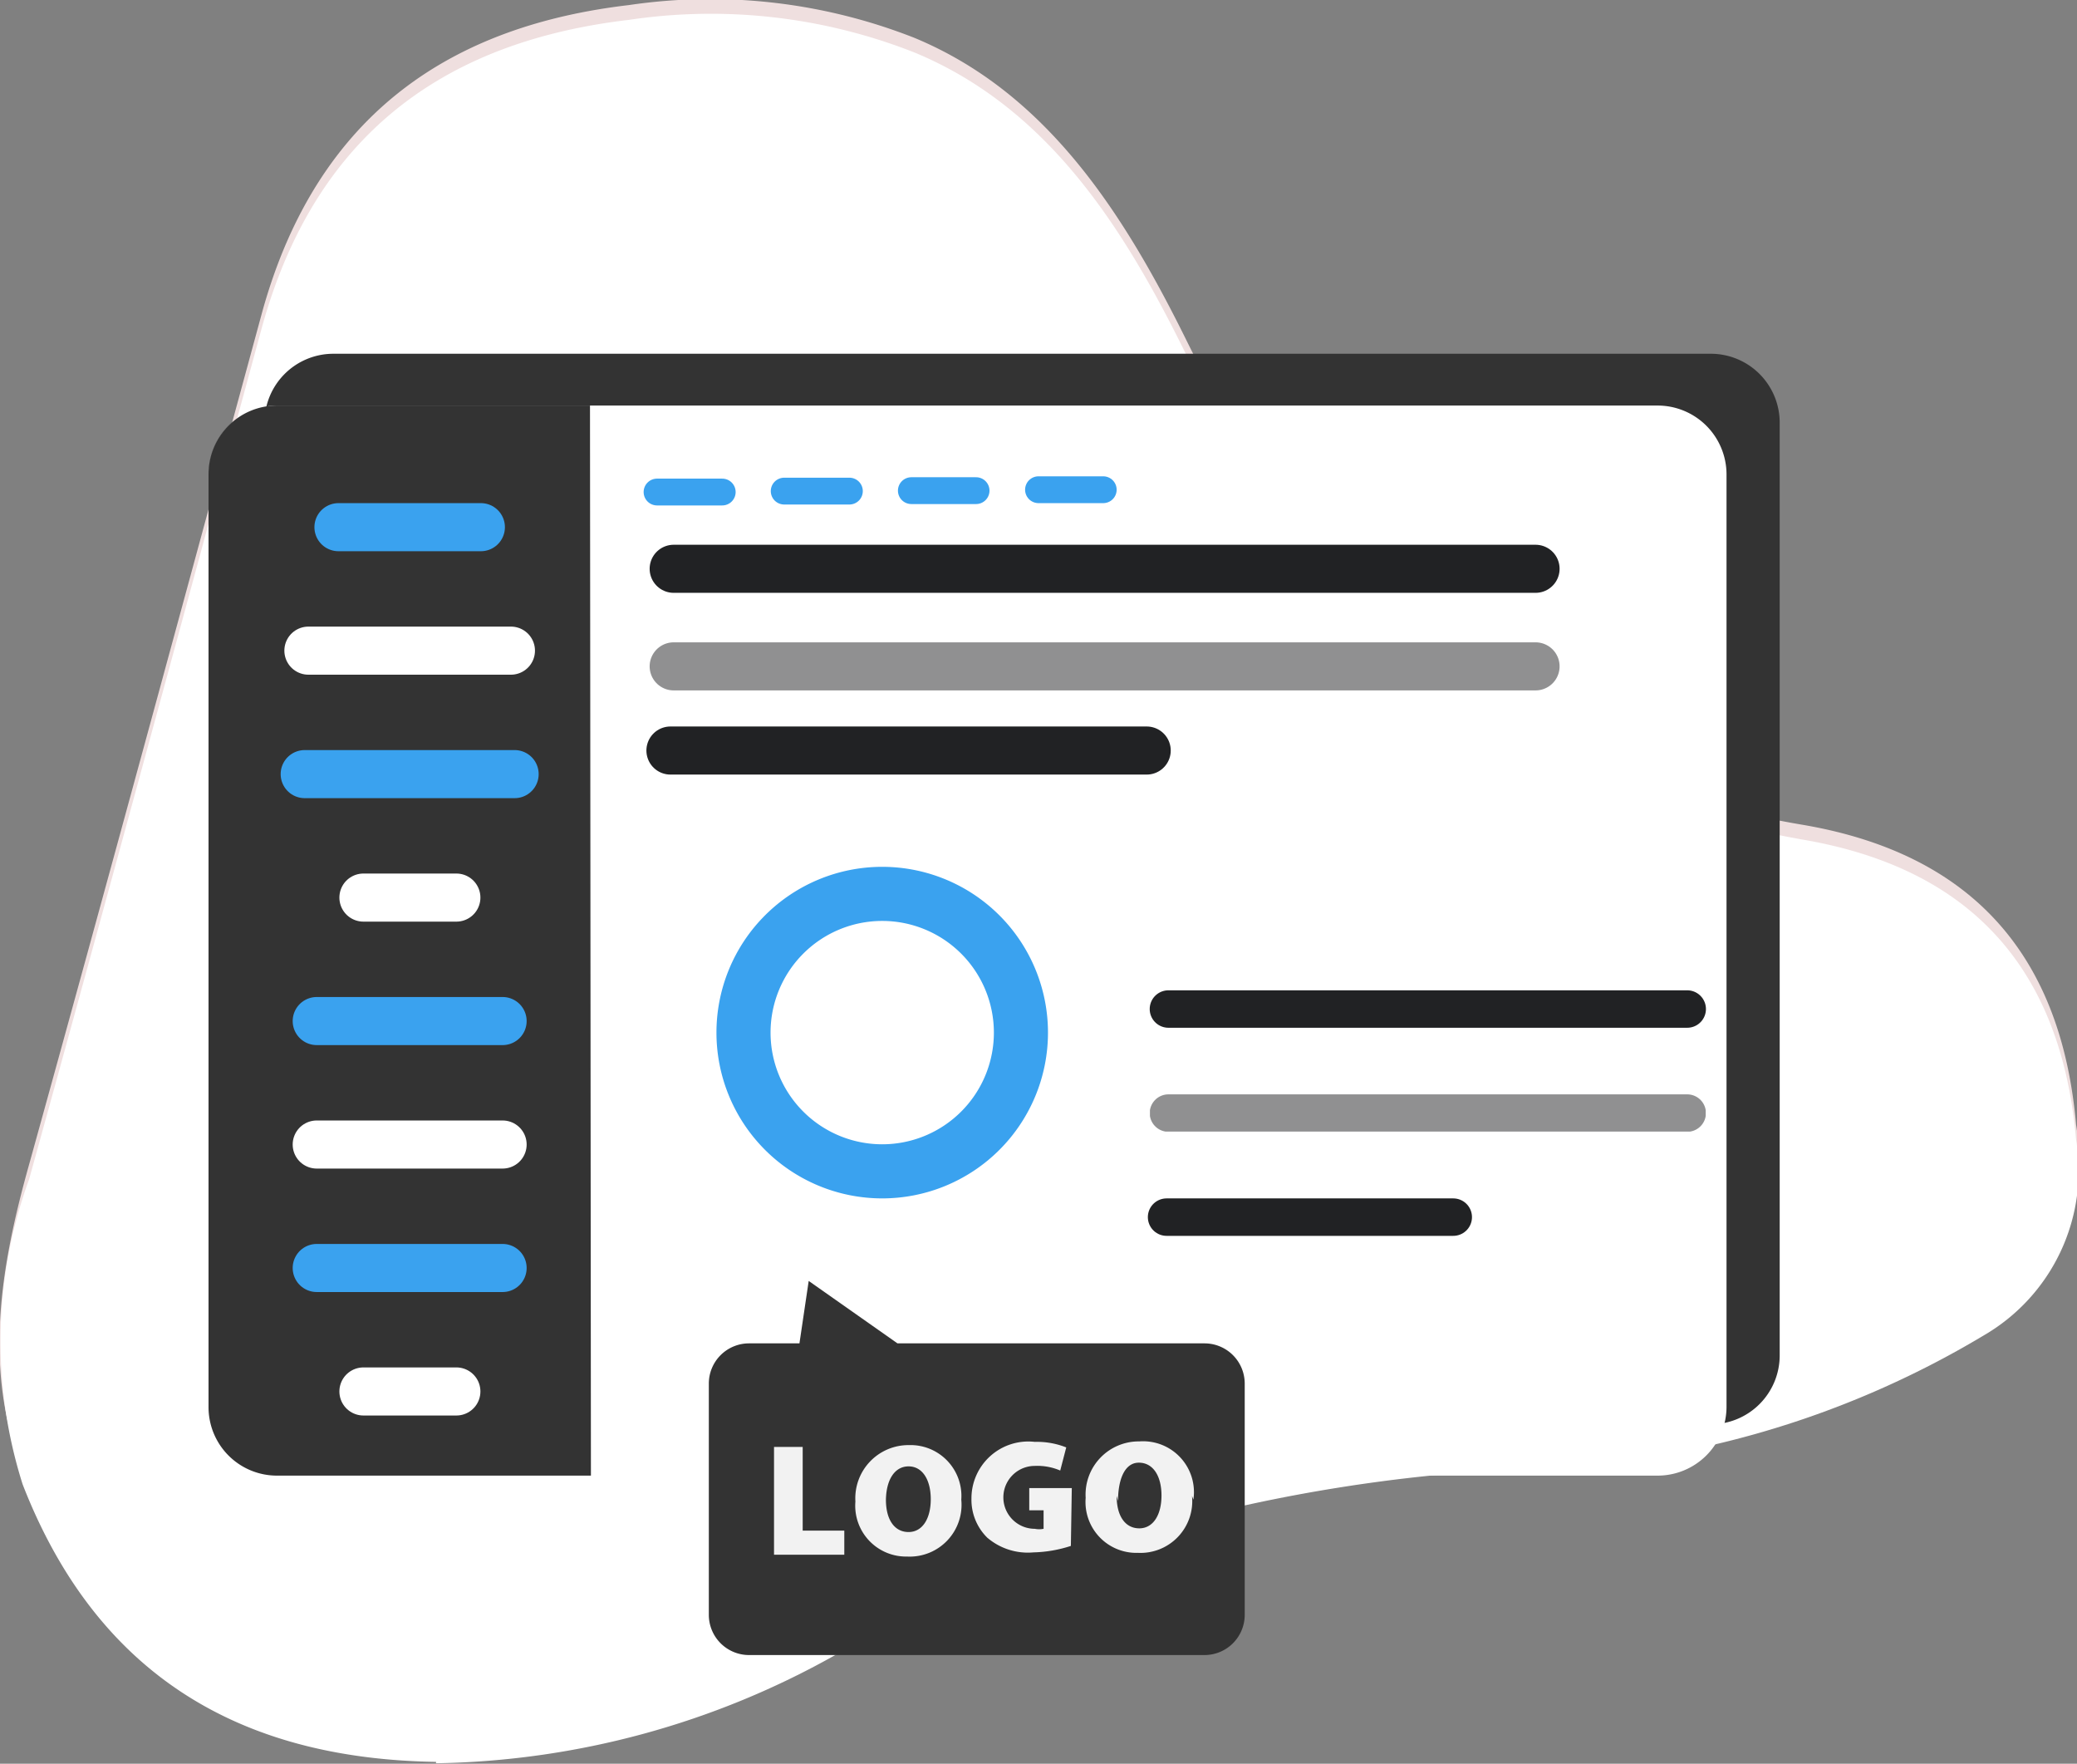 <svg xmlns="http://www.w3.org/2000/svg" xmlns:xlink="http://www.w3.org/1999/xlink" viewBox="0 0 44.92 38.14"><rect x="0" y="0" width="44.92" height="38.14" fill="#808080" stroke="none"/><defs><style>.cls-1,.cls-11,.cls-13,.cls-5,.cls-6,.cls-7,.cls-8{fill:none;}.cls-2{fill:#efdfdf;}.cls-3{fill:#fff;}.cls-4{fill:#333;}.cls-13,.cls-5,.cls-7{stroke:#3aa2ef;}.cls-11,.cls-13,.cls-5,.cls-6,.cls-7,.cls-8{stroke-linecap:round;stroke-linejoin:round;}.cls-5,.cls-6,.cls-8{stroke-width:1.04px;}.cls-6{stroke:#fff;}.cls-7{stroke-width:0.58px;}.cls-11,.cls-8{stroke:#212224;}.cls-9{opacity:0.5;}.cls-10{clip-path:url(#clip-path);}.cls-11{stroke-width:0.81px;}.cls-12{clip-path:url(#clip-path-2);}.cls-13{stroke-width:1.17px;}.cls-14{fill:#f2f2f2;}</style><clipPath id="clip-path"><rect class="cls-1" x="14.05" y="13.88" width="19.68" height="1.04"/></clipPath><clipPath id="clip-path-2"><rect class="cls-1" x="24.87" y="23.66" width="12.02" height="0.81"/></clipPath></defs><g id="Layer_2" data-name="Layer 2"><g id="Layer_1-2" data-name="Layer 1"><path class="cls-2" d="M9.43,37.82a18.31,18.31,0,0,0,8.67-2.37,35.39,35.39,0,0,1,14.69-4A20.34,20.34,0,0,0,42.9,28.56a4.12,4.12,0,0,0,2-4.24c-.31-3.54-2.13-5.83-5.89-6.48-6-1-10.4-4.48-13.36-10.5C24.28,4.57,22.62,2,19.78.82A12.05,12.05,0,0,0,13.6.11C9.85.55,6.88,2.38,5.67,6.75,4,12.89,2.33,19.05.63,25.18c-.62,2.21-1,4.45-.14,6.61,1.7,4.36,5,5.94,8.94,6"/><path class="cls-3" d="M9.43,38.13a18.18,18.18,0,0,0,8.67-2.36,35.39,35.39,0,0,1,14.69-4A20.34,20.34,0,0,0,42.9,28.88a4.12,4.12,0,0,0,2-4.24c-.31-3.54-2.13-5.83-5.89-6.48-6-1.05-10.4-4.48-13.36-10.5-1.36-2.77-3-5.33-5.86-6.52A12,12,0,0,0,13.6.43C9.85.87,6.88,2.7,5.67,7.06,4,13.2,2.33,19.36.63,25.5a10.23,10.23,0,0,0-.14,6.6c1.7,4.37,5,5.94,8.94,6"/><path class="cls-4" d="M37,30.8H7.2a1.49,1.49,0,0,1-1.48-1.49V9.14A1.49,1.49,0,0,1,7.2,7.65H37a1.49,1.49,0,0,1,1.49,1.49V29.31A1.49,1.49,0,0,1,37,30.8"/><path class="cls-3" d="M35.85,31.91H6a1.48,1.48,0,0,1-1.48-1.48V10.25A1.48,1.48,0,0,1,6,8.77H35.85a1.49,1.49,0,0,1,1.49,1.48V30.43a1.49,1.49,0,0,1-1.49,1.48"/><path class="cls-4" d="M12.78,31.91H6a1.48,1.48,0,0,1-1.49-1.48V10.25A1.48,1.48,0,0,1,6,8.77h6.76Z"/><line class="cls-5" x1="7.32" y1="11.4" x2="10.4" y2="11.4"/><line class="cls-6" x1="6.67" y1="14.07" x2="11.05" y2="14.07"/><line class="cls-5" x1="6.59" y1="16.74" x2="11.13" y2="16.74"/><line class="cls-6" x1="7.86" y1="19.41" x2="9.87" y2="19.41"/><line class="cls-6" x1="7.86" y1="30.09" x2="9.87" y2="30.09"/><line class="cls-5" x1="6.85" y1="22.08" x2="10.87" y2="22.08"/><line class="cls-6" x1="6.85" y1="24.75" x2="10.87" y2="24.75"/><line class="cls-5" x1="6.85" y1="27.42" x2="10.87" y2="27.42"/><line class="cls-7" x1="14.21" y1="10.64" x2="15.62" y2="10.64"/><line class="cls-7" x1="16.96" y1="10.62" x2="18.37" y2="10.62"/><line class="cls-7" x1="19.71" y1="10.61" x2="21.11" y2="10.61"/><line class="cls-7" x1="22.46" y1="10.59" x2="23.86" y2="10.59"/><line class="cls-8" x1="14.57" y1="12.3" x2="33.21" y2="12.3"/><g class="cls-9"><g class="cls-10"><line class="cls-8" x1="14.57" y1="14.41" x2="33.21" y2="14.41"/></g></g><line class="cls-8" x1="14.5" y1="16.23" x2="24.8" y2="16.23"/><line class="cls-11" x1="25.27" y1="21.82" x2="36.49" y2="21.82"/><g class="cls-9"><g class="cls-12"><line class="cls-11" x1="25.27" y1="24.07" x2="36.49" y2="24.07"/></g></g><line class="cls-11" x1="25.23" y1="26.32" x2="31.43" y2="26.32"/><path class="cls-13" d="M22.08,22.33a3,3,0,1,1-3-3A3,3,0,0,1,22.08,22.33Z"/><path class="cls-4" d="M26.05,29.05H19.41L17.49,27.7l-.2,1.35H16.2a.87.87,0,0,0-.87.87v5a.87.87,0,0,0,.87.87h9.85a.87.87,0,0,0,.87-.87v-5a.87.87,0,0,0-.87-.87"/><path class="cls-14" d="M16.74,31.29h.62V33.1h.9v.52H16.74Zm4.05,1.14a1.12,1.12,0,0,1-1.17,1.23,1.1,1.1,0,0,1-1.12-1.19,1.15,1.15,0,0,1,1.16-1.22A1.1,1.1,0,0,1,20.79,32.43Zm-1.63,0c0,.44.19.7.49.7s.48-.29.48-.71-.18-.71-.48-.71S19.16,32,19.16,32.46Zm4,1a2.82,2.82,0,0,1-.81.14,1.35,1.35,0,0,1-1-.32,1.15,1.15,0,0,1-.34-.84,1.23,1.23,0,0,1,1.37-1.23,1.72,1.72,0,0,1,.68.12l-.13.5a1.25,1.25,0,0,0-.55-.1.68.68,0,1,0,0,1.36.47.47,0,0,0,.19,0v-.4h-.31v-.48h.92Zm2.62-1.08a1.12,1.12,0,0,1-1.17,1.23,1.1,1.1,0,0,1-1.13-1.19,1.15,1.15,0,0,1,1.16-1.22A1.1,1.1,0,0,1,25.81,32.43Zm-1.63,0c0,.44.19.7.49.7s.48-.29.48-.71-.18-.71-.49-.71S24.18,32,24.18,32.46Z"/></g></g></svg>